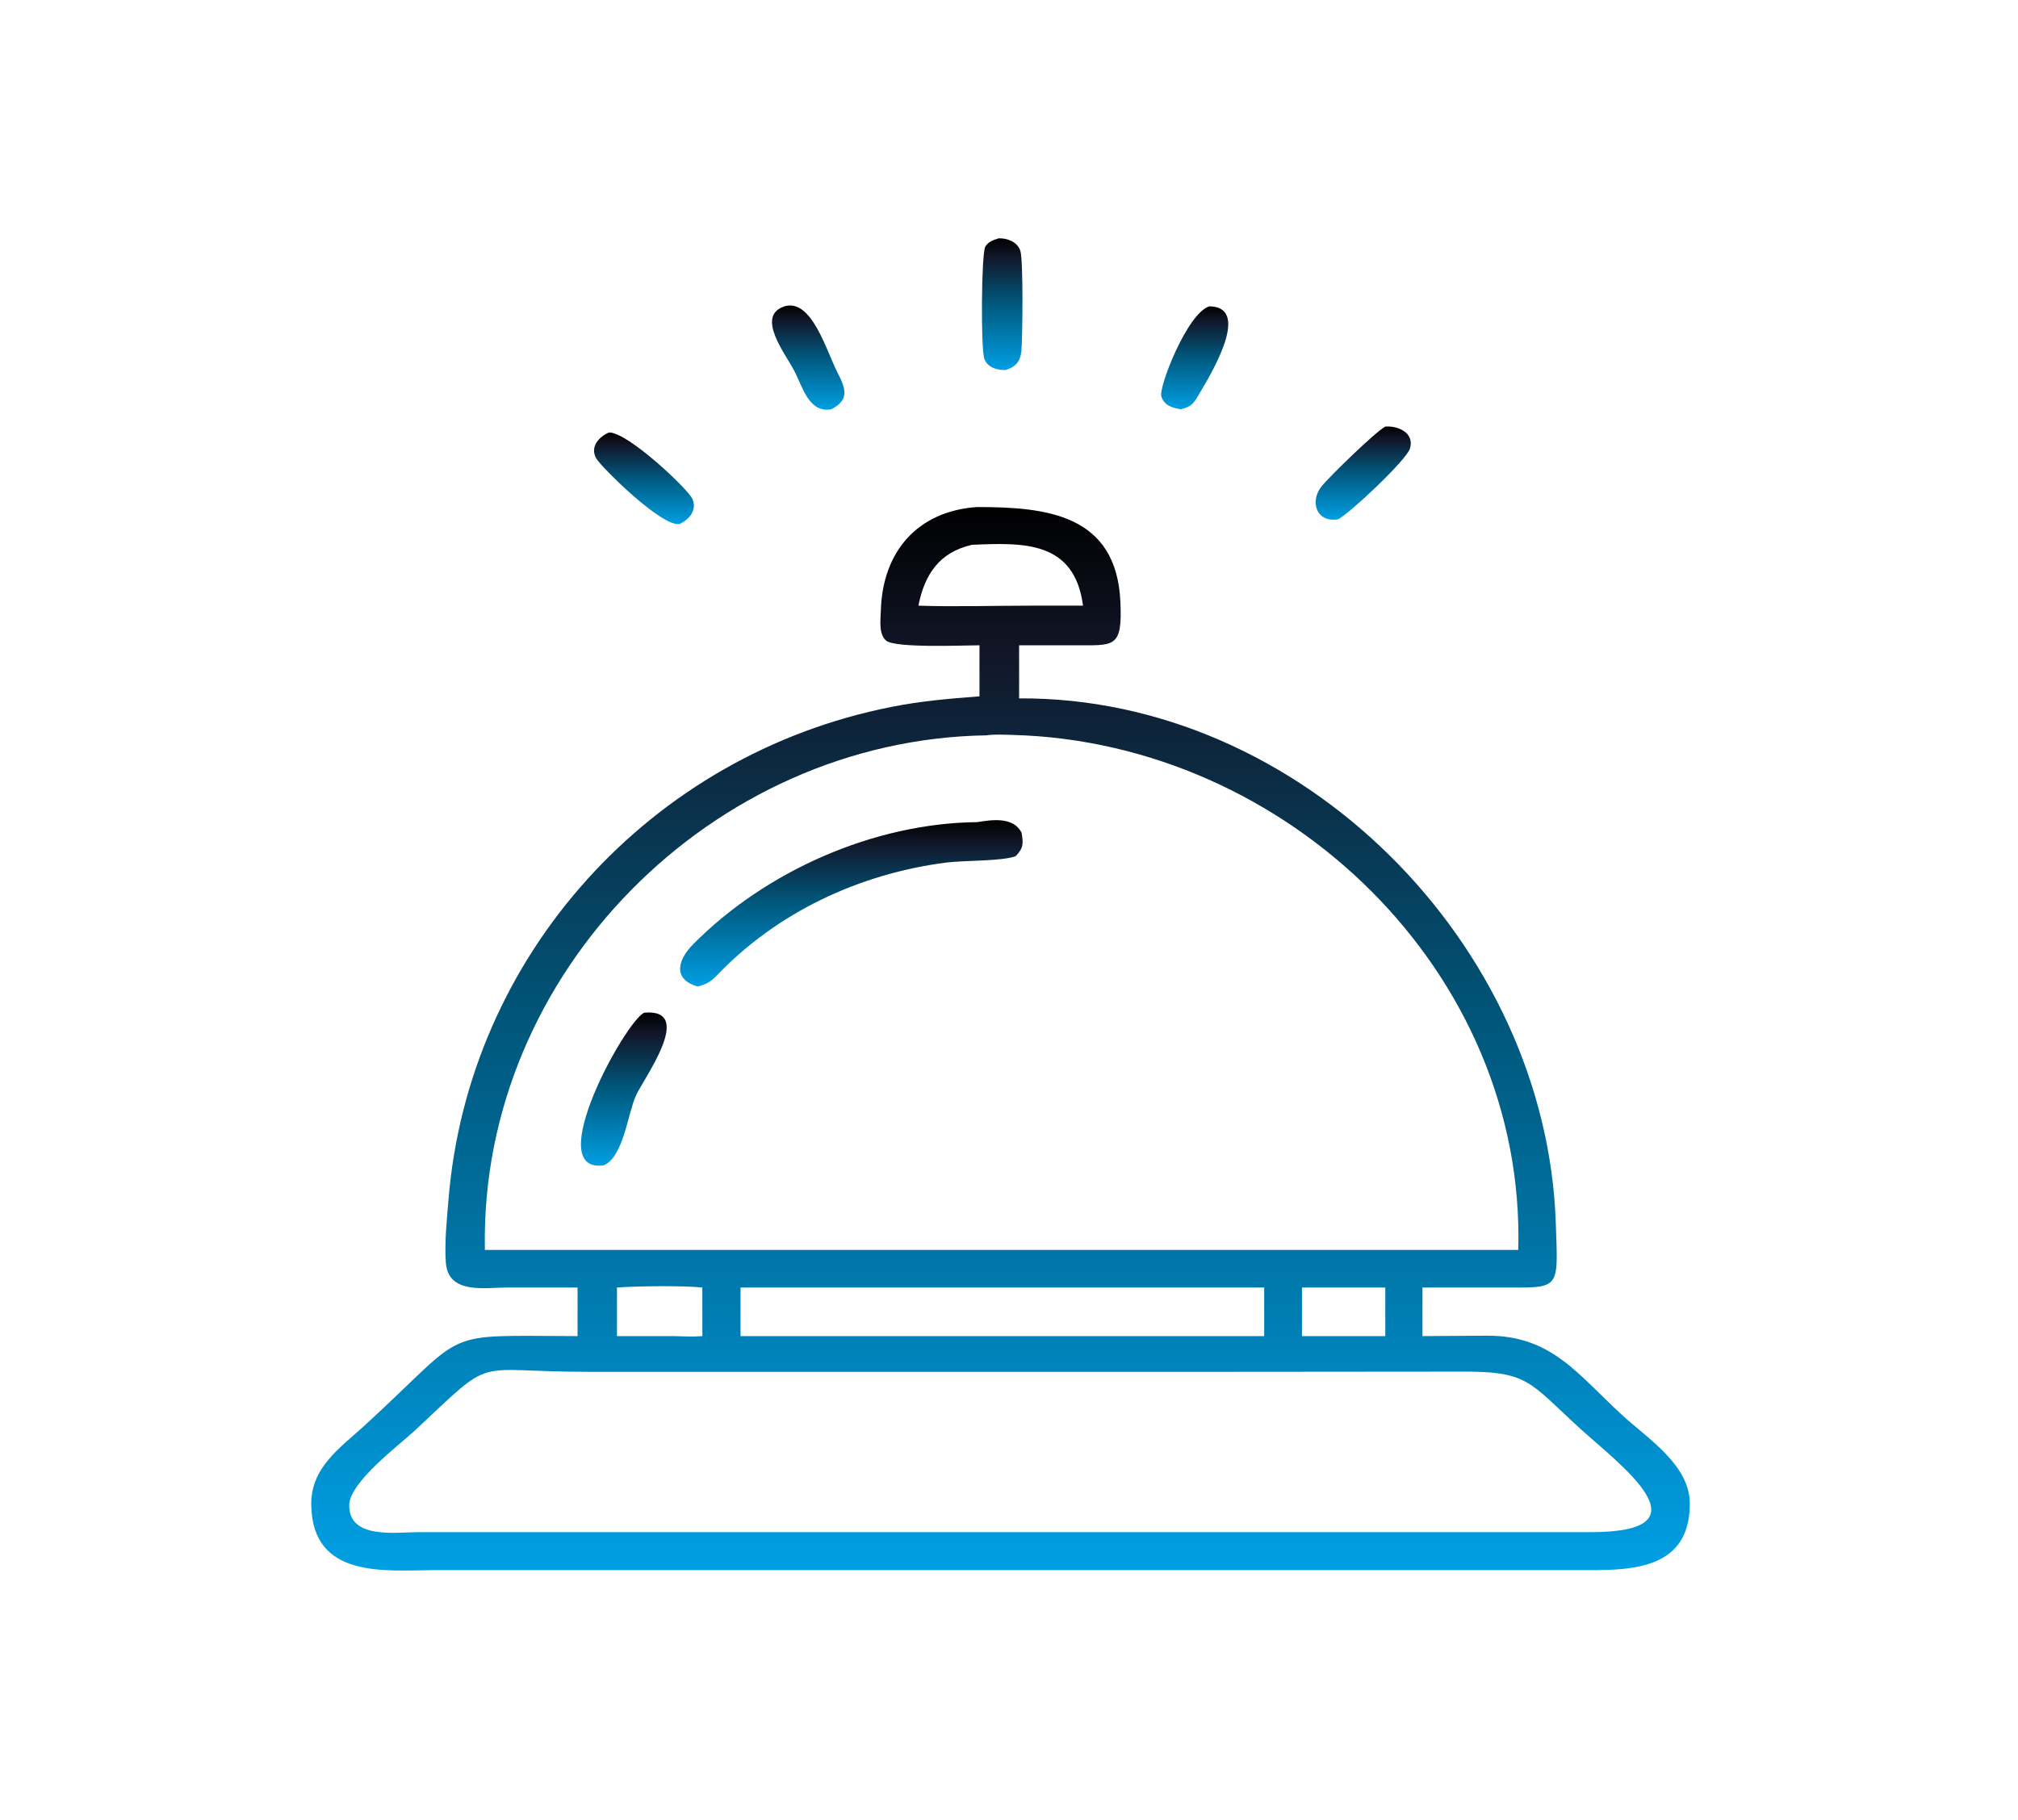 <?xml version="1.0" encoding="utf-8"?>
<!-- Generator: Adobe Illustrator 27.2.0, SVG Export Plug-In . SVG Version: 6.00 Build 0)  -->
<svg version="1.1" id="Capa_1" xmlns="http://www.w3.org/2000/svg" xmlns:xlink="http://www.w3.org/1999/xlink" x="0px" y="0px"
	 viewBox="0 0 988.1 891.3" style="enable-background:new 0 0 988.1 891.3;" xml:space="preserve">
<style type="text/css">
	.st0{fill:url(#SVGID_1_);}
	.st1{fill:url(#SVGID_00000062900492161821673330000006217253279130733981_);}
	.st2{fill:url(#SVGID_00000014628079961646918560000015510102022807496600_);}
	.st3{fill:url(#SVGID_00000123443563806781983160000010871489984916592528_);}
	.st4{fill:url(#SVGID_00000143586541791997320590000012612002342903202986_);}
	.st5{fill:url(#SVGID_00000103944411571306450930000013198189616806535344_);}
	.st6{fill:url(#SVGID_00000053519572609733539860000002162136274193049506_);}
	.st7{fill:url(#SVGID_00000165216508970210437870000009890261898842364561_);}
</style>
<g>
	<linearGradient id="SVGID_1_" gradientUnits="userSpaceOnUse" x1="490.692" y1="181.17" x2="490.692" y2="116.608">
		<stop  offset="0" style="stop-color:#009FE3"/>
		<stop  offset="0.51" style="stop-color:#00577C"/>
		<stop  offset="0.863" style="stop-color:#111628"/>
		<stop  offset="1" style="stop-color:#000000"/>
	</linearGradient>
	<path class="st0" d="M492.4,181.2c4.9-1.5,7.2-4.2,7.7-9.2c0.6-6.2,1-44.8-0.5-49.2c-1.5-4.4-6.3-6.2-10.6-6.1
		c-2.5,0.8-5.3,1.7-6.6,4.2c-1.9,3.9-2.2,50.2-0.4,54.9C483.6,180,488.2,181.3,492.4,181.2z"/>
	
		<linearGradient id="SVGID_00000171718747847830188950000015106858411725224602_" gradientUnits="userSpaceOnUse" x1="395.767" y1="200.596" x2="395.767" y2="149.632">
		<stop  offset="0" style="stop-color:#009FE3"/>
		<stop  offset="0.51" style="stop-color:#00577C"/>
		<stop  offset="0.863" style="stop-color:#111628"/>
		<stop  offset="1" style="stop-color:#000000"/>
	</linearGradient>
	<path style="fill:url(#SVGID_00000171718747847830188950000015106858411725224602_);" d="M407.1,200.4c8.8-4.6,7.1-9.9,3.1-17.7
		c-5.6-10.8-12.5-36.1-25.7-32.8c-15.1,4.5,0.3,23.6,4.4,31.7C393,189.3,396,202.5,407.1,200.4z"/>
	
		<linearGradient id="SVGID_00000003787315048042070160000013496734315269252015_" gradientUnits="userSpaceOnUse" x1="584.988" y1="200.375" x2="584.988" y2="149.925">
		<stop  offset="0" style="stop-color:#009FE3"/>
		<stop  offset="0.51" style="stop-color:#00577C"/>
		<stop  offset="0.863" style="stop-color:#111628"/>
		<stop  offset="1" style="stop-color:#000000"/>
	</linearGradient>
	<path style="fill:url(#SVGID_00000003787315048042070160000013496734315269252015_);" d="M578.2,200.4c4.1-1.1,5.6-1.9,7.8-5.5
		c4.9-8.4,28-44.5,6.2-44.9c-10.8,3.2-24.8,39.3-23.6,44C569.9,198.5,574,199.8,578.2,200.4z"/>
	
		<linearGradient id="SVGID_00000017475295614785521870000007385808571605312926_" gradientUnits="userSpaceOnUse" x1="667.512" y1="254.494" x2="667.512" y2="208.811">
		<stop  offset="0" style="stop-color:#009FE3"/>
		<stop  offset="0.51" style="stop-color:#00577C"/>
		<stop  offset="0.863" style="stop-color:#111628"/>
		<stop  offset="1" style="stop-color:#000000"/>
	</linearGradient>
	<path style="fill:url(#SVGID_00000017475295614785521870000007385808571605312926_);" d="M655.2,254.3c5.8-3,33.6-29.1,35.2-34.7
		c2.3-7.7-6-11.2-12.1-10.7c-5,2.7-26.7,23.9-31,29C641,245.6,644.6,256.1,655.2,254.3z"/>
	
		<linearGradient id="SVGID_00000143585301575064860360000017504632515354953909_" gradientUnits="userSpaceOnUse" x1="315.266" y1="256.663" x2="315.266" y2="211.753">
		<stop  offset="0" style="stop-color:#009FE3"/>
		<stop  offset="0.51" style="stop-color:#00577C"/>
		<stop  offset="0.863" style="stop-color:#111628"/>
		<stop  offset="1" style="stop-color:#000000"/>
	</linearGradient>
	<path style="fill:url(#SVGID_00000143585301575064860360000017504632515354953909_);" d="M332.8,256.6c4.9-2.3,8.7-7,6.1-12.5
		c-2.4-5-31.9-32.8-40.8-32.3c-4.9,2.2-9.3,7-6.2,12.6C294.3,228.7,324.3,258.4,332.8,256.6z"/>
	
		<linearGradient id="SVGID_00000111185138087514718330000016765416810083382437_" gradientUnits="userSpaceOnUse" x1="490.007" y1="769.073" x2="490.007" y2="248.375">
		<stop  offset="0" style="stop-color:#009FE3"/>
		<stop  offset="0.51" style="stop-color:#00577C"/>
		<stop  offset="0.863" style="stop-color:#111628"/>
		<stop  offset="1" style="stop-color:#000000"/>
	</linearGradient>
	<path style="fill:url(#SVGID_00000111185138087514718330000016765416810083382437_);" d="M794.3,693
		c-22.1-20.3-34.8-39.3-66.9-38.9l-30.9,0.2v-23.8l37,0c30.9,0,29.4,2.2,28.3-31.3C757.3,462.2,636.9,341.2,499,342v-26l27.3,0
		c19.4,0,23.3,1.5,22.3-21.2c-1.9-43.1-36.5-46.5-70.2-46.5c-29.3,2-46.3,22-47.1,50.7c-0.1,4.4-1.2,11.5,2.6,14.7
		c4.4,3.8,38.3,2.3,45.7,2.3v25c-14.5,1.1-28.8,2.3-43.2,5.2c-117.6,23.2-207.1,121.5-216.8,241.3c-0.8,9.9-2,20.8-1.3,30.8
		c1.2,15.7,19,12.2,30.4,12.2l34.1,0v23.8c-69.2-0.1-51.9-4.2-104.3,43.8c-12,11-26.3,20.5-26.1,38.7c0.4,36.6,36.5,32.2,60.4,32.1
		l294.6,0l265.9,0c22.4,0,54.2,1.4,54.1-32.6C827.4,717.4,806.8,704.5,794.3,693z M449.7,296.6c3-15.2,10.1-26.1,26.2-29.8
		c25.3-1.1,50.2-2,54.4,29.8h-26C486.1,296.6,467.7,297.2,449.7,296.6z M237.4,612.1l0-1.2c-2.1-134.6,111.5-248.7,245.5-250.8
		c4.2-0.6,8.7-0.3,12.9-0.2c134.1,3.5,251.4,116.1,247.6,252.2H499H237.4z M678.3,630.5v23.8h-40.8v-23.8H678.3z M619,630.5v23.8
		H362.6v-23.8H619z M343.9,630.5v23.8c-4.6,0.4-9.4,0.1-14,0l-27.8,0v-23.8C312,629.8,334.2,629.5,343.9,630.5z M779.3,750.3
		l-394.8,0l-179.6,0c-10.8,0-34.2,3.7-33.9-13.3c0.2-11.3,24.7-29.5,32.5-36.8c39.7-37.2,26.5-28.4,84.5-28.4l307.6,0l118.9-0.1
		c33.9-0.3,33.8,4.7,59.1,27.8C792.5,716.8,838.5,750.2,779.3,750.3z"/>
	
		<linearGradient id="SVGID_00000094598454438594121010000018100514205146845616_" gradientUnits="userSpaceOnUse" x1="416.885" y1="483.127" x2="416.885" y2="401.678">
		<stop  offset="0" style="stop-color:#009FE3"/>
		<stop  offset="0.51" style="stop-color:#00577C"/>
		<stop  offset="0.863" style="stop-color:#111628"/>
		<stop  offset="1" style="stop-color:#000000"/>
	</linearGradient>
	<path style="fill:url(#SVGID_00000094598454438594121010000018100514205146845616_);" d="M500.2,407.8c-3.9-7.9-14.4-6.4-21.7-5.2
		c-50.6,0.5-103.5,23.9-139,59.7c-7.3,7.3-10.7,17.1,2.1,20.8c4-1,6.4-2.3,9.3-5.3c29.6-31.1,69.9-49.9,112.4-55.4
		c8.8-1.1,27.2-0.6,34-3.1C501.2,415.3,501.1,413,500.2,407.8z"/>
	
		<linearGradient id="SVGID_00000009571298583019388350000008365304191935286159_" gradientUnits="userSpaceOnUse" x1="305.466" y1="570.785" x2="305.466" y2="495.765">
		<stop  offset="0" style="stop-color:#009FE3"/>
		<stop  offset="0.51" style="stop-color:#00577C"/>
		<stop  offset="0.863" style="stop-color:#111628"/>
		<stop  offset="1" style="stop-color:#000000"/>
	</linearGradient>
	<path style="fill:url(#SVGID_00000009571298583019388350000008365304191935286159_);" d="M315.5,495.9c-9.1,3.8-50.5,78.8-20,74.8
		c9.7-3.9,11.8-25,15.8-34C314.8,528.6,340.8,493.8,315.5,495.9z"/>
</g>
</svg>

